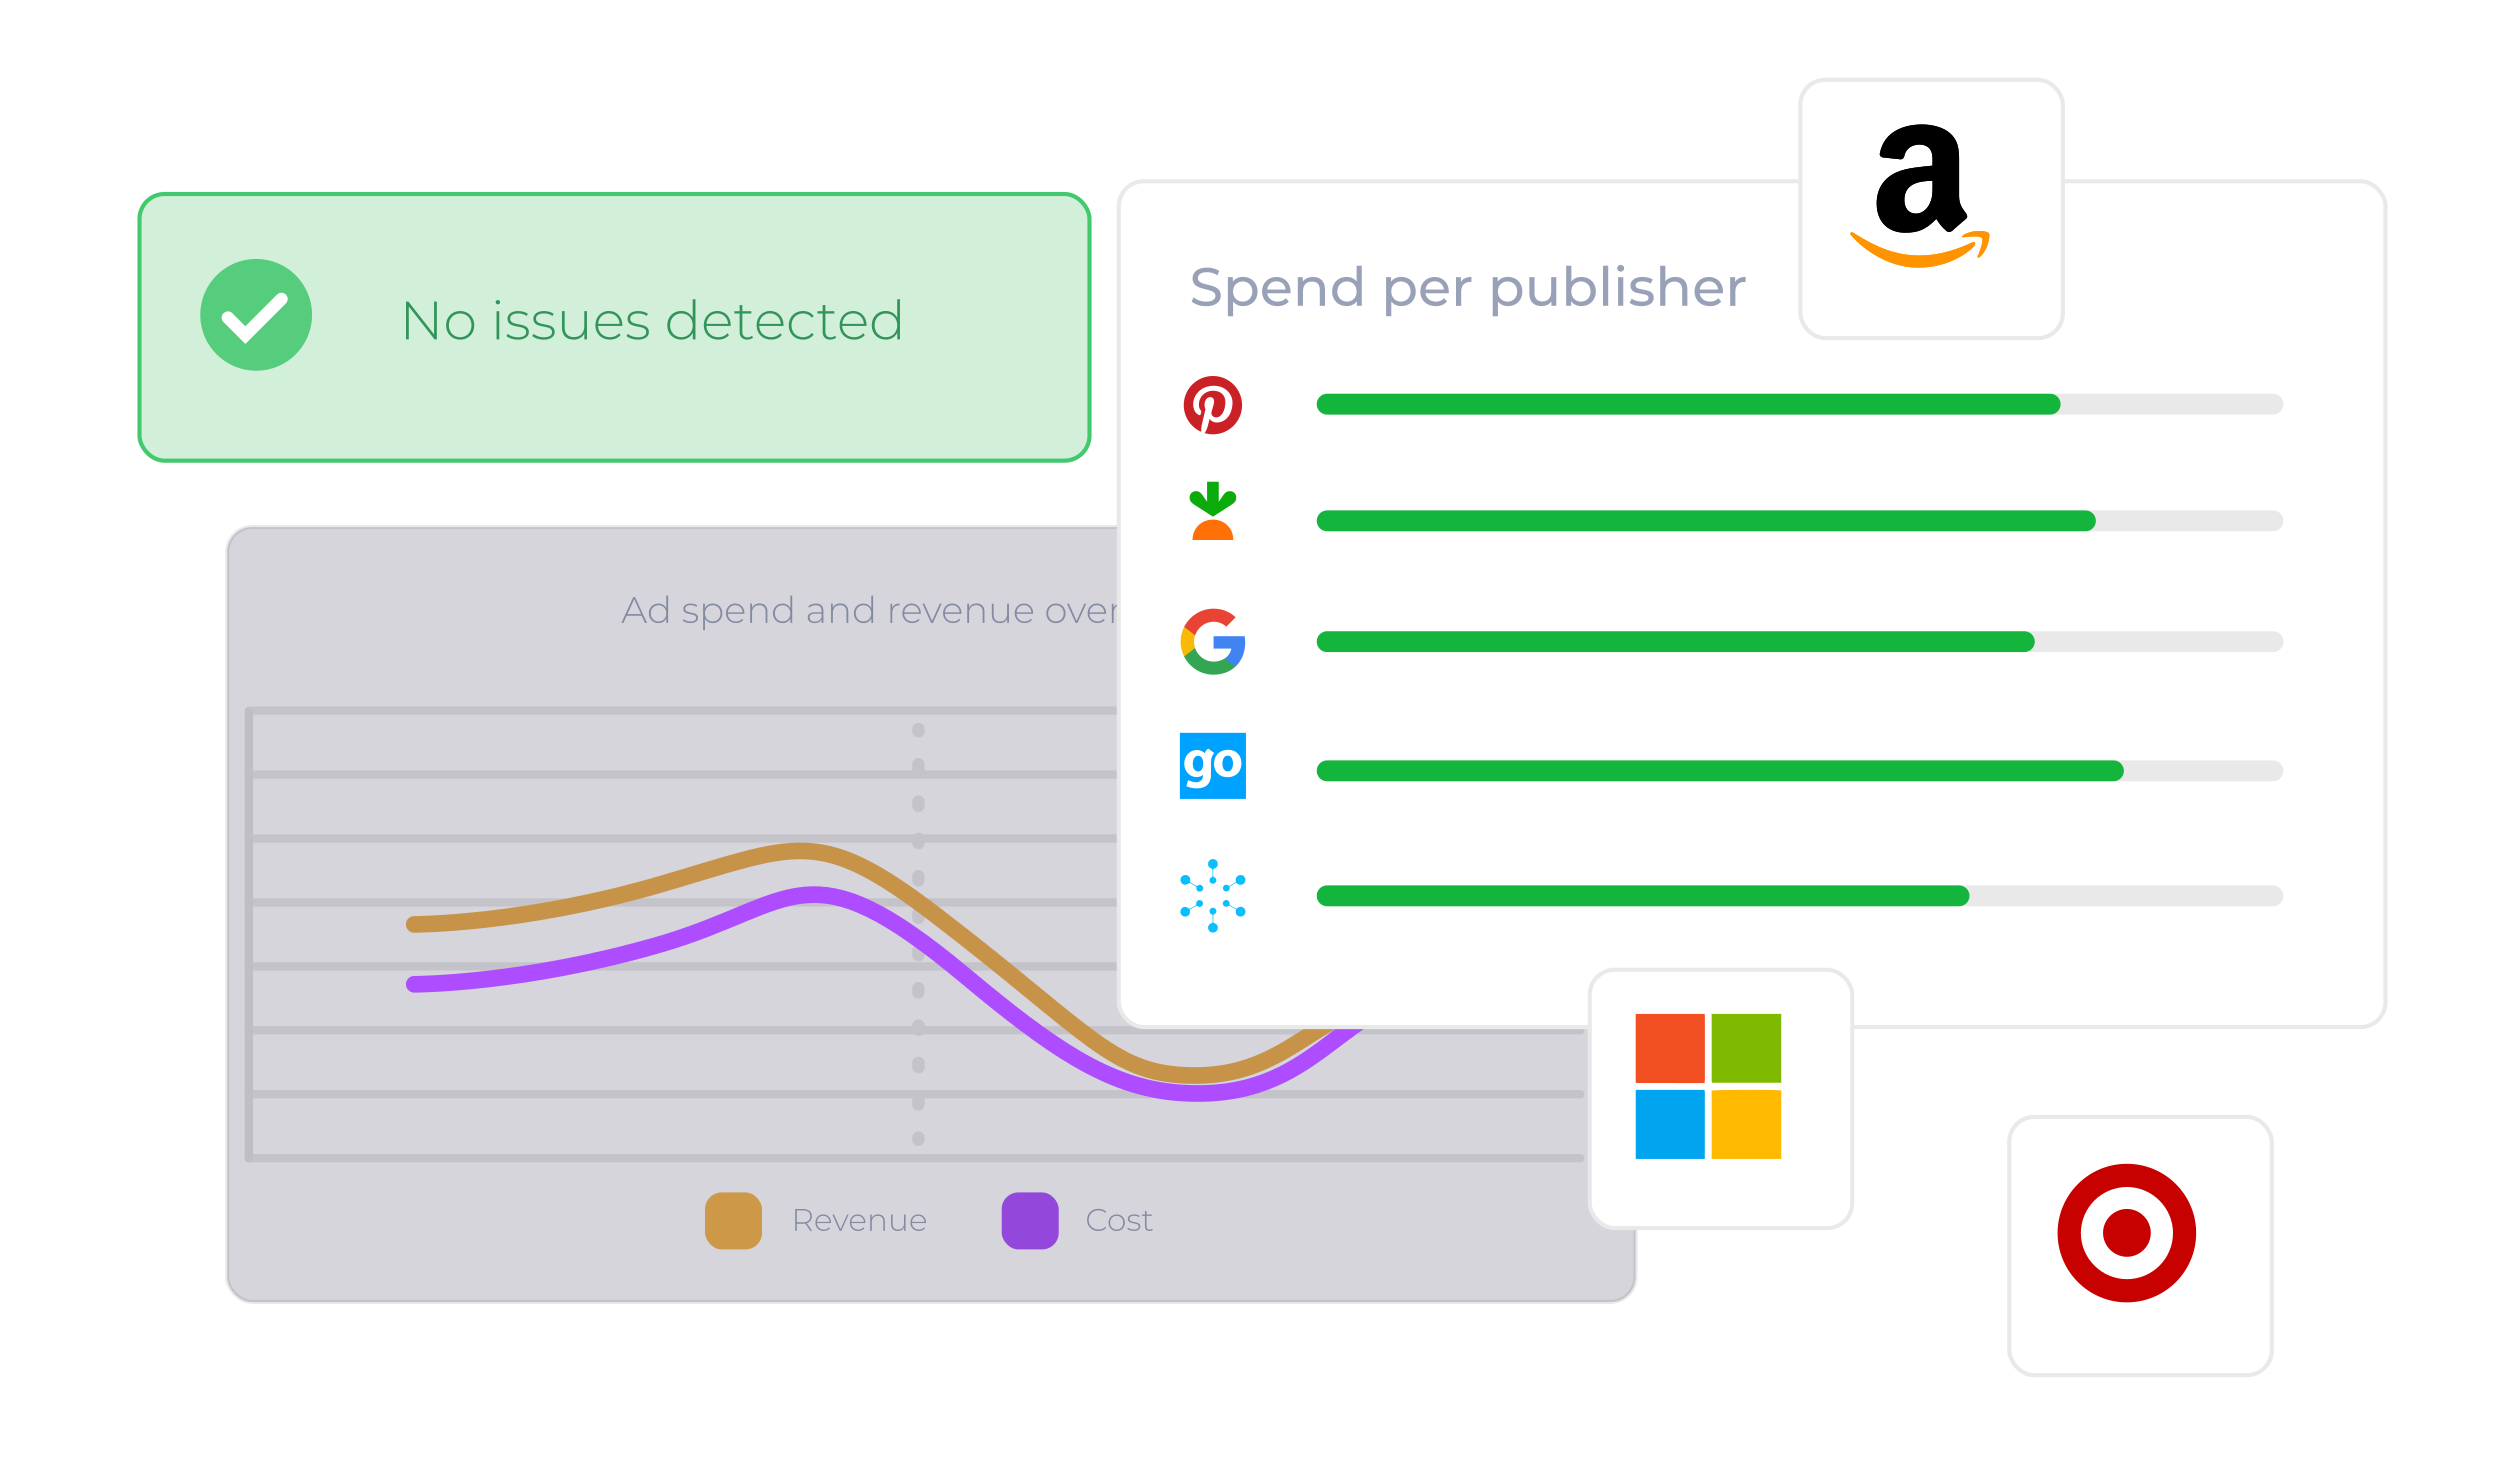 <?xml version="1.0" encoding="UTF-8"?> <svg xmlns="http://www.w3.org/2000/svg" xmlns:xlink="http://www.w3.org/1999/xlink" id="Layer_1" width="600" height="350" viewBox="0 0 600 350"><defs><style>.cls-1{fill:#ca2127;}.cls-1,.cls-2,.cls-3,.cls-4,.cls-5,.cls-6,.cls-7,.cls-8,.cls-9,.cls-10,.cls-11,.cls-12,.cls-13,.cls-14,.cls-15,.cls-16,.cls-17,.cls-18,.cls-19,.cls-20,.cls-21,.cls-22,.cls-23,.cls-24,.cls-25,.cls-26{stroke-width:0px;}.cls-1,.cls-25{fill-rule:evenodd;}.cls-27{stroke-dasharray:0 0 1 7.96;}.cls-27,.cls-28,.cls-29,.cls-3,.cls-30,.cls-31,.cls-32,.cls-33,.cls-34,.cls-35{fill:none;}.cls-27,.cls-28,.cls-29,.cls-30,.cls-31,.cls-32,.cls-33,.cls-34,.cls-35{stroke-linecap:round;}.cls-27,.cls-28,.cls-33{stroke-width:3px;}.cls-27,.cls-29,.cls-31,.cls-33{stroke-linejoin:round;}.cls-27,.cls-31,.cls-36,.cls-37,.cls-38,.cls-39,.cls-40,.cls-33,.cls-35{stroke:#e9e9e9;}.cls-2{fill:#ad4dff;}.cls-28{stroke:#fff;}.cls-28,.cls-30,.cls-32,.cls-36,.cls-37,.cls-38,.cls-39,.cls-40,.cls-41,.cls-34,.cls-35{stroke-miterlimit:10;}.cls-29{stroke:#e2e2e2;}.cls-29,.cls-31{stroke-width:2px;}.cls-4{fill:#0abffc;}.cls-5{fill:#f25022;}.cls-6{fill:#98a1b8;}.cls-30{stroke:#eead49;}.cls-30,.cls-34{stroke-width:4px;}.cls-7{fill:#f9ba05;}.cls-8{fill:#ffb900;}.cls-9{fill:#00a2ff;}.cls-10{fill:#7fba00;}.cls-11{fill:#00a4ef;}.cls-12{fill:#e84335;}.cls-13{fill:#34a653;}.cls-14{fill:#56cc7d;}.cls-15{fill:#4283f2;}.cls-16{fill:#0ac0fc;}.cls-32{stroke:#13b53d;}.cls-32,.cls-35{stroke-width:5px;}.cls-17{fill:#ff9400;}.cls-42{opacity:.2;}.cls-18{fill:#0aab0a;}.cls-19{fill:#c70000;}.cls-36{filter:url(#drop-shadow-5);}.cls-36,.cls-37,.cls-38,.cls-39,.cls-40,.cls-24{fill:#fff;}.cls-37{filter:url(#drop-shadow-4);}.cls-38{filter:url(#drop-shadow-7);}.cls-39{filter:url(#drop-shadow-1);}.cls-40{filter:url(#drop-shadow-6);}.cls-41{fill:#d1efd9;filter:url(#drop-shadow-3);stroke:#43c96d;}.cls-20{fill:#ff7009;}.cls-21{fill:#2c2f4b;filter:url(#drop-shadow-2);}.cls-22{fill:#319458;}.cls-23{fill:#06bffc;}.cls-34{stroke:#ad4dff;}.cls-25{fill:#000;}.cls-26{fill:#f5b449;}</style><filter id="drop-shadow-1" filterUnits="userSpaceOnUse"><feOffset dx="3" dy="3"></feOffset><feGaussianBlur result="blur" stdDeviation="3"></feGaussianBlur><feFlood flood-color="#000" flood-opacity=".1"></feFlood><feComposite in2="blur" operator="in"></feComposite><feComposite in="SourceGraphic"></feComposite></filter><filter id="drop-shadow-2" filterUnits="userSpaceOnUse"><feOffset dx="3" dy="3"></feOffset><feGaussianBlur result="blur-2" stdDeviation="3"></feGaussianBlur><feFlood flood-color="#000" flood-opacity=".1"></feFlood><feComposite in2="blur-2" operator="in"></feComposite><feComposite in="SourceGraphic"></feComposite></filter><filter id="drop-shadow-3" filterUnits="userSpaceOnUse"><feOffset dx="3" dy="3"></feOffset><feGaussianBlur result="blur-3" stdDeviation="3"></feGaussianBlur><feFlood flood-color="#000" flood-opacity=".1"></feFlood><feComposite in2="blur-3" operator="in"></feComposite><feComposite in="SourceGraphic"></feComposite></filter><filter id="drop-shadow-4" filterUnits="userSpaceOnUse"><feOffset dx="3" dy="3"></feOffset><feGaussianBlur result="blur-4" stdDeviation="3"></feGaussianBlur><feFlood flood-color="#000" flood-opacity=".1"></feFlood><feComposite in2="blur-4" operator="in"></feComposite><feComposite in="SourceGraphic"></feComposite></filter><filter id="drop-shadow-5" filterUnits="userSpaceOnUse"><feOffset dx="3" dy="3"></feOffset><feGaussianBlur result="blur-5" stdDeviation="3"></feGaussianBlur><feFlood flood-color="#000" flood-opacity=".1"></feFlood><feComposite in2="blur-5" operator="in"></feComposite><feComposite in="SourceGraphic"></feComposite></filter><filter id="drop-shadow-6" filterUnits="userSpaceOnUse"><feOffset dx="3" dy="3"></feOffset><feGaussianBlur result="blur-6" stdDeviation="3"></feGaussianBlur><feFlood flood-color="#000" flood-opacity=".1"></feFlood><feComposite in2="blur-6" operator="in"></feComposite><feComposite in="SourceGraphic"></feComposite></filter><filter id="drop-shadow-7" filterUnits="userSpaceOnUse"><feOffset dx="3" dy="3"></feOffset><feGaussianBlur result="blur-7" stdDeviation="3"></feGaussianBlur><feFlood flood-color="#000" flood-opacity=".1"></feFlood><feComposite in2="blur-7" operator="in"></feComposite><feComposite in="SourceGraphic"></feComposite></filter></defs><rect class="cls-39" x="51.52" y="123.5" width="338" height="185.94" rx="6" ry="6"></rect><rect class="cls-2" x="240.41" y="286.18" width="13.68" height="13.68" rx="4" ry="4"></rect><line class="cls-33" x1="220.42" y1="273.52" x2="220.42" y2="273.02"></line><line class="cls-27" x1="220.42" y1="265.06" x2="220.42" y2="179.47"></line><line class="cls-33" x1="220.42" y1="175.49" x2="220.42" y2="174.99"></line><path class="cls-6" d="M260.9,292.78c0-1.53,1.16-2.67,2.72-2.67.74,0,1.41.24,1.87.73l-.24.25c-.45-.44-1-.62-1.61-.62-1.34,0-2.36.99-2.36,2.31s1.01,2.31,2.36,2.31c.62,0,1.16-.19,1.61-.63l.24.25c-.46.49-1.13.74-1.87.74-1.56,0-2.72-1.13-2.72-2.67Z"></path><path class="cls-6" d="M266.05,293.45c0-1.16.83-1.99,1.96-1.99s1.96.83,1.96,1.99-.83,1.99-1.96,1.99-1.96-.83-1.96-1.99ZM269.58,293.45c0-.98-.68-1.65-1.58-1.65s-1.58.67-1.58,1.65.67,1.65,1.58,1.65,1.58-.67,1.58-1.65Z"></path><path class="cls-6" d="M270.55,294.93l.17-.3c.3.26.83.47,1.41.47.83,0,1.16-.29,1.16-.74,0-1.14-2.6-.3-2.6-1.84,0-.59.5-1.07,1.49-1.07.5,0,1.04.15,1.34.38l-.17.3c-.33-.24-.76-.35-1.18-.35-.77,0-1.1.31-1.1.74,0,1.18,2.6.35,2.6,1.84,0,.64-.55,1.07-1.55,1.07-.65,0-1.26-.22-1.57-.5Z"></path><path class="cls-6" d="M276.66,295.16c-.2.19-.51.28-.8.28-.69,0-1.07-.41-1.07-1.07v-2.56h-.72v-.32h.72v-.86h.38v.86h1.25v.32h-1.25v2.52c0,.5.25.78.73.78.23,0,.45-.08.61-.22l.16.26Z"></path><rect class="cls-26" x="169.21" y="286.18" width="13.68" height="13.68" rx="4" ry="4"></rect><path class="cls-6" d="M194.49,295.41l-1.25-1.76c-.17.02-.33.04-.51.04h-1.5v1.72h-.38v-5.25h1.88c1.32,0,2.12.66,2.12,1.77,0,.83-.45,1.41-1.23,1.64l1.31,1.84h-.44ZM192.73,293.35c1.13,0,1.73-.53,1.73-1.43s-.6-1.43-1.73-1.43h-1.5v2.85h1.5Z"></path><path class="cls-6" d="M199.44,293.54h-3.37c.04.93.72,1.56,1.66,1.56.5,0,.95-.18,1.25-.55l.22.25c-.35.42-.89.64-1.48.64-1.19,0-2.02-.83-2.02-1.99s.8-1.99,1.88-1.99,1.87.81,1.87,1.97c0,.03,0,.07,0,.11ZM196.08,293.25h3c-.05-.85-.67-1.46-1.5-1.46s-1.44.6-1.5,1.46Z"></path><path class="cls-6" d="M203.68,291.49l-1.77,3.92h-.38l-1.76-3.92h.4l1.56,3.51,1.58-3.51h.38Z"></path><path class="cls-6" d="M207.69,293.54h-3.37c.04.93.72,1.56,1.66,1.56.5,0,.95-.18,1.25-.55l.22.25c-.34.42-.89.64-1.48.64-1.19,0-2.02-.83-2.02-1.99s.8-1.99,1.88-1.99,1.87.81,1.87,1.97c0,.03,0,.07,0,.11ZM204.33,293.25h3c-.05-.85-.67-1.46-1.5-1.46s-1.44.6-1.5,1.46Z"></path><path class="cls-6" d="M212.37,293.12v2.29h-.38v-2.26c0-.89-.47-1.35-1.27-1.35-.92,0-1.49.59-1.49,1.52v2.09h-.38v-3.92h.36v.85c.26-.55.81-.88,1.55-.88.95,0,1.59.56,1.59,1.66Z"></path><path class="cls-6" d="M217.34,291.49v3.92h-.36v-.84c-.25.55-.79.87-1.48.87-1,0-1.64-.56-1.64-1.66v-2.29h.38v2.26c0,.89.47,1.35,1.29,1.35.89,0,1.43-.59,1.43-1.52v-2.09h.38Z"></path><path class="cls-6" d="M222.24,293.54h-3.37c.04.93.72,1.56,1.66,1.56.5,0,.95-.18,1.25-.55l.22.25c-.34.42-.89.64-1.48.64-1.19,0-2.02-.83-2.02-1.99s.8-1.99,1.88-1.99,1.87.81,1.87,1.97c0,.03,0,.07,0,.11ZM218.88,293.25h3c-.05-.85-.67-1.46-1.5-1.46s-1.44.6-1.5,1.46Z"></path><path class="cls-6" d="M154.01,147.77h-3.6l-.79,1.75h-.49l2.85-6.21h.45l2.85,6.21h-.49l-.8-1.75ZM153.84,147.38l-1.63-3.58-1.62,3.58h3.25Z"></path><path class="cls-6" d="M160.35,142.93v6.58h-.43v-1.09c-.36.72-1.06,1.13-1.9,1.13-1.3,0-2.29-.97-2.29-2.35s.98-2.35,2.29-2.35c.82,0,1.52.41,1.89,1.11v-3.02h.44ZM159.91,147.2c0-1.16-.8-1.95-1.86-1.95s-1.86.79-1.86,1.95.8,1.95,1.86,1.95,1.86-.79,1.86-1.95Z"></path><path class="cls-6" d="M163.83,148.95l.2-.35c.35.3.98.56,1.67.56.97,0,1.37-.35,1.37-.87,0-1.35-3.07-.35-3.07-2.17,0-.7.58-1.27,1.75-1.27.58,0,1.22.18,1.59.45l-.2.35c-.39-.28-.9-.42-1.39-.42-.9,0-1.3.37-1.3.87,0,1.39,3.07.41,3.07,2.17,0,.75-.65,1.27-1.83,1.27-.76,0-1.49-.26-1.85-.59Z"></path><path class="cls-6" d="M173.36,147.2c0,1.39-.98,2.35-2.29,2.35-.82,0-1.51-.4-1.88-1.09v2.77h-.44v-6.35h.42v1.09c.36-.71,1.06-1.13,1.9-1.13,1.3,0,2.29.97,2.29,2.35ZM172.92,147.2c0-1.16-.81-1.95-1.87-1.95s-1.86.79-1.86,1.95.8,1.95,1.86,1.95,1.87-.79,1.87-1.95Z"></path><path class="cls-6" d="M178.65,147.31h-3.98c.04,1.1.85,1.84,1.96,1.84.58,0,1.13-.21,1.48-.65l.26.29c-.41.5-1.05.75-1.75.75-1.4,0-2.38-.97-2.38-2.35s.95-2.35,2.22-2.35,2.21.96,2.21,2.33c0,.04,0,.08,0,.12ZM174.68,146.96h3.55c-.06-1-.79-1.72-1.77-1.72s-1.7.71-1.77,1.72Z"></path><path class="cls-6" d="M184.18,146.81v2.7h-.44v-2.67c0-1.05-.56-1.6-1.5-1.6-1.09,0-1.75.7-1.75,1.8v2.46h-.44v-4.63h.43v1c.31-.65.96-1.04,1.83-1.04,1.13,0,1.88.67,1.88,1.96Z"></path><path class="cls-6" d="M190.13,142.93v6.58h-.43v-1.09c-.36.72-1.06,1.13-1.9,1.13-1.3,0-2.29-.97-2.29-2.35s.98-2.35,2.29-2.35c.83,0,1.52.41,1.89,1.11v-3.02h.44ZM189.68,147.2c0-1.16-.8-1.95-1.86-1.95s-1.86.79-1.86,1.95.8,1.95,1.86,1.95,1.86-.79,1.86-1.95Z"></path><path class="cls-6" d="M197.62,146.58v2.93h-.43v-.82c-.29.53-.86.86-1.67.86-1.04,0-1.67-.53-1.67-1.32,0-.7.44-1.29,1.73-1.29h1.59v-.37c0-.86-.47-1.32-1.37-1.32-.64,0-1.21.24-1.6.58l-.22-.32c.46-.41,1.13-.66,1.85-.66,1.14,0,1.78.58,1.78,1.73ZM197.18,148.15v-.87h-1.58c-.96,0-1.29.4-1.29.93,0,.6.47.97,1.29.97s1.32-.37,1.59-1.04Z"></path><path class="cls-6" d="M203.59,146.81v2.7h-.44v-2.67c0-1.05-.56-1.6-1.5-1.6-1.09,0-1.76.7-1.76,1.8v2.46h-.44v-4.63h.42v1c.31-.65.96-1.04,1.83-1.04,1.13,0,1.88.67,1.88,1.96Z"></path><path class="cls-6" d="M209.55,142.93v6.58h-.43v-1.09c-.36.72-1.06,1.13-1.9,1.13-1.3,0-2.29-.97-2.29-2.35s.98-2.35,2.29-2.35c.83,0,1.52.41,1.89,1.11v-3.02h.44ZM209.1,147.2c0-1.16-.8-1.95-1.86-1.95s-1.86.79-1.86,1.95.8,1.95,1.86,1.95,1.86-.79,1.86-1.95Z"></path><path class="cls-6" d="M215.89,144.85v.43s-.07,0-.11,0c-1.03,0-1.64.68-1.64,1.83v2.41h-.44v-4.63h.43v1.01c.28-.67.9-1.05,1.76-1.05Z"></path><path class="cls-6" d="M220.98,147.31h-3.98c.04,1.1.85,1.84,1.96,1.84.58,0,1.13-.21,1.48-.65l.26.29c-.41.5-1.05.75-1.75.75-1.4,0-2.38-.97-2.38-2.35s.95-2.35,2.22-2.35,2.21.96,2.21,2.33c0,.04,0,.08,0,.12ZM217.01,146.96h3.55c-.06-1-.79-1.72-1.77-1.72s-1.7.71-1.77,1.72Z"></path><path class="cls-6" d="M226,144.88l-2.09,4.63h-.45l-2.08-4.63h.47l1.84,4.14,1.86-4.14h.45Z"></path><path class="cls-6" d="M230.74,147.31h-3.98c.04,1.1.85,1.84,1.96,1.84.58,0,1.13-.21,1.48-.65l.26.29c-.41.5-1.05.75-1.75.75-1.4,0-2.38-.97-2.38-2.35s.95-2.35,2.22-2.35,2.21.96,2.21,2.33c0,.04,0,.08,0,.12ZM226.77,146.96h3.55c-.06-1-.79-1.72-1.77-1.72s-1.7.71-1.77,1.72Z"></path><path class="cls-6" d="M236.27,146.81v2.7h-.44v-2.67c0-1.05-.56-1.6-1.5-1.6-1.09,0-1.75.7-1.75,1.8v2.46h-.44v-4.63h.43v1c.31-.65.96-1.04,1.83-1.04,1.13,0,1.88.67,1.88,1.96Z"></path><path class="cls-6" d="M242.15,144.88v4.63h-.43v-.99c-.3.65-.93,1.03-1.75,1.03-1.18,0-1.93-.67-1.93-1.96v-2.7h.44v2.67c0,1.05.56,1.6,1.53,1.6,1.05,0,1.69-.7,1.69-1.8v-2.46h.44Z"></path><path class="cls-6" d="M247.94,147.31h-3.98c.04,1.1.85,1.84,1.96,1.84.58,0,1.13-.21,1.48-.65l.26.29c-.41.5-1.05.75-1.75.75-1.4,0-2.38-.97-2.38-2.35s.95-2.35,2.22-2.35,2.21.96,2.21,2.33c0,.04,0,.08,0,.12ZM243.97,146.96h3.55c-.06-1-.79-1.72-1.77-1.72s-1.7.71-1.77,1.72Z"></path><path class="cls-6" d="M251.11,147.2c0-1.38.98-2.35,2.31-2.35s2.31.97,2.31,2.35-.98,2.35-2.31,2.35-2.31-.97-2.31-2.35ZM255.28,147.2c0-1.16-.8-1.95-1.86-1.95s-1.86.79-1.86,1.95.8,1.95,1.86,1.95,1.86-.79,1.86-1.95Z"></path><path class="cls-6" d="M260.69,144.88l-2.09,4.63h-.45l-2.08-4.63h.47l1.84,4.14,1.86-4.14h.45Z"></path><path class="cls-6" d="M265.44,147.31h-3.98c.04,1.1.85,1.84,1.96,1.84.58,0,1.13-.21,1.48-.65l.26.29c-.41.5-1.05.75-1.75.75-1.4,0-2.38-.97-2.38-2.35s.95-2.35,2.22-2.35,2.21.96,2.21,2.33c0,.04,0,.08,0,.12ZM261.47,146.96h3.55c-.06-1-.79-1.72-1.77-1.72s-1.7.71-1.77,1.72Z"></path><path class="cls-6" d="M269.02,144.85v.43s-.07,0-.11,0c-1.03,0-1.64.68-1.64,1.83v2.41h-.44v-4.63h.42v1.01c.28-.67.9-1.05,1.76-1.05Z"></path><path class="cls-6" d="M274.9,149.22c-.23.22-.6.33-.95.33-.82,0-1.26-.48-1.26-1.26v-3.02h-.85v-.38h.85v-1.01h.44v1.01h1.47v.38h-1.47v2.98c0,.59.29.92.86.92.27,0,.53-.09.72-.26l.19.31Z"></path><path class="cls-6" d="M275.99,143.4c0-.2.16-.36.36-.36s.36.16.36.35-.16.36-.36.36-.36-.16-.36-.35ZM276.13,144.88h.44v4.63h-.44v-4.63Z"></path><path class="cls-6" d="M286.05,146.81v2.7h-.44v-2.67c0-1.05-.54-1.6-1.45-1.6-1.05,0-1.69.7-1.69,1.8v2.46h-.44v-2.67c0-1.05-.54-1.6-1.45-1.6-1.05,0-1.69.7-1.69,1.8v2.46h-.44v-4.63h.43v.99c.3-.65.93-1.03,1.77-1.03s1.45.38,1.69,1.12c.3-.67.98-1.12,1.87-1.12,1.12,0,1.84.67,1.84,1.96Z"></path><path class="cls-6" d="M291.8,147.31h-3.98c.04,1.1.85,1.84,1.96,1.84.58,0,1.13-.21,1.48-.65l.26.29c-.41.5-1.05.75-1.75.75-1.4,0-2.38-.97-2.38-2.35s.95-2.35,2.22-2.35,2.21.96,2.21,2.33c0,.04,0,.08,0,.12ZM287.83,146.96h3.55c-.06-1-.79-1.72-1.77-1.72s-1.7.71-1.77,1.72Z"></path><line class="cls-31" x1="379.26" y1="277.97" x2="59.73" y2="277.97"></line><line class="cls-31" x1="379.26" y1="262.62" x2="59.73" y2="262.62"></line><line class="cls-31" x1="379.26" y1="247.27" x2="59.73" y2="247.27"></line><line class="cls-31" x1="379.26" y1="231.93" x2="59.73" y2="231.93"></line><line class="cls-31" x1="379.26" y1="216.58" x2="59.73" y2="216.58"></line><line class="cls-31" x1="379.26" y1="201.24" x2="59.73" y2="201.24"></line><line class="cls-31" x1="379.26" y1="185.89" x2="59.73" y2="185.89"></line><line class="cls-31" x1="379.26" y1="170.54" x2="59.73" y2="170.54"></line><line class="cls-29" x1="59.73" y1="277.97" x2="59.73" y2="170.84"></line><path class="cls-30" d="M99.42,221.86s26.07,0,58.97-9.58c32.9-9.58,37.87-14.37,66.42,7.53,37.6,28.83,42.21,38.32,62.08,38.32,26.07,0,31.04-21.89,60.21-19.84"></path><g class="cls-42"><rect class="cls-21" x="51.52" y="123.5" width="338" height="186" rx="6" ry="6"></rect></g><path class="cls-34" d="M99.42,236.23s26.07,0,58.97-9.58,34.94-24.46,73.25,7.53c20.49,17.11,34.14,26.68,50.9,28.05,34.67,2.83,38.49-23.95,64.56-23.95"></path><rect class="cls-41" x="30.48" y="43.56" width="228" height="64" rx="6" ry="6"></rect><path class="cls-22" d="M104.84,72.38v9.08h-.54l-6.19-7.89v7.89h-.66v-9.08h.56l6.17,7.89v-7.89h.66Z"></path><path class="cls-22" d="M107.06,78.08c0-2.01,1.44-3.44,3.38-3.44s3.38,1.43,3.38,3.44-1.44,3.44-3.38,3.44-3.38-1.43-3.38-3.44ZM113.16,78.08c0-1.7-1.17-2.85-2.72-2.85s-2.72,1.15-2.72,2.85,1.17,2.85,2.72,2.85,2.72-1.15,2.72-2.85Z"></path><path class="cls-22" d="M118.96,72.53c0-.29.23-.53.53-.53s.53.23.53.52-.23.53-.53.53-.53-.23-.53-.52ZM119.17,74.69h.65v6.77h-.65v-6.77Z"></path><path class="cls-22" d="M121.55,80.65l.3-.52c.52.44,1.44.82,2.44.82,1.43,0,2-.51,2-1.27,0-1.97-4.49-.52-4.49-3.18,0-1.02.86-1.85,2.57-1.85.86,0,1.79.26,2.32.66l-.3.52c-.57-.42-1.31-.61-2.04-.61-1.32,0-1.91.54-1.91,1.27,0,2.04,4.49.6,4.49,3.18,0,1.1-.95,1.85-2.67,1.85-1.12,0-2.18-.38-2.71-.87Z"></path><path class="cls-22" d="M127.75,80.65l.3-.52c.52.44,1.44.82,2.44.82,1.43,0,2-.51,2-1.27,0-1.97-4.49-.52-4.49-3.18,0-1.02.86-1.85,2.57-1.85.86,0,1.79.26,2.32.66l-.3.52c-.57-.42-1.31-.61-2.04-.61-1.32,0-1.91.54-1.91,1.27,0,2.04,4.49.6,4.49,3.18,0,1.1-.95,1.85-2.67,1.85-1.12,0-2.18-.38-2.71-.87Z"></path><path class="cls-22" d="M140.87,74.69v6.77h-.62v-1.45c-.44.95-1.36,1.5-2.55,1.5-1.73,0-2.83-.97-2.83-2.87v-3.96h.65v3.9c0,1.53.82,2.33,2.23,2.33,1.53,0,2.48-1.02,2.48-2.63v-3.61h.65Z"></path><path class="cls-22" d="M149.34,78.23h-5.82c.07,1.61,1.25,2.7,2.87,2.7.86,0,1.65-.31,2.17-.95l.38.43c-.6.73-1.53,1.1-2.56,1.1-2.05,0-3.49-1.43-3.49-3.44s1.39-3.44,3.24-3.44,3.23,1.4,3.23,3.41c0,.05-.01.12-.01.18ZM143.53,77.73h5.19c-.09-1.47-1.15-2.52-2.59-2.52s-2.49,1.04-2.59,2.52Z"></path><path class="cls-22" d="M150.36,80.65l.3-.52c.52.44,1.44.82,2.44.82,1.43,0,2-.51,2-1.27,0-1.97-4.49-.52-4.49-3.18,0-1.02.86-1.85,2.57-1.85.86,0,1.79.26,2.32.66l-.3.52c-.57-.42-1.31-.61-2.04-.61-1.32,0-1.91.54-1.91,1.27,0,2.04,4.49.6,4.49,3.18,0,1.1-.95,1.85-2.67,1.85-1.12,0-2.18-.38-2.71-.87Z"></path><path class="cls-22" d="M166.91,71.84v9.62h-.64v-1.6c-.53,1.05-1.56,1.65-2.78,1.65-1.91,0-3.35-1.41-3.35-3.44s1.44-3.44,3.35-3.44c1.21,0,2.22.6,2.76,1.62v-4.42h.65ZM166.26,78.08c0-1.7-1.17-2.85-2.72-2.85s-2.72,1.15-2.72,2.85,1.17,2.85,2.72,2.85,2.72-1.15,2.72-2.85Z"></path><path class="cls-22" d="M175.36,78.23h-5.82c.07,1.61,1.25,2.7,2.87,2.7.86,0,1.65-.31,2.17-.95l.38.43c-.6.73-1.53,1.1-2.56,1.1-2.05,0-3.49-1.43-3.49-3.44s1.39-3.44,3.24-3.44,3.23,1.4,3.23,3.41c0,.05-.01.12-.01.18ZM169.55,77.73h5.19c-.09-1.47-1.15-2.52-2.59-2.52s-2.49,1.04-2.59,2.52Z"></path><path class="cls-22" d="M180.74,81.03c-.34.32-.88.48-1.39.48-1.19,0-1.84-.7-1.84-1.84v-4.42h-1.25v-.56h1.25v-1.48h.65v1.48h2.15v.56h-2.15v4.36c0,.87.43,1.35,1.26,1.35.4,0,.78-.13,1.05-.38l.27.45Z"></path><path class="cls-22" d="M188.02,78.23h-5.82c.06,1.61,1.25,2.7,2.87,2.7.86,0,1.65-.31,2.17-.95l.38.43c-.6.73-1.53,1.1-2.55,1.1-2.05,0-3.49-1.43-3.49-3.44s1.39-3.44,3.24-3.44,3.23,1.4,3.23,3.41c0,.05-.01.12-.01.18ZM182.21,77.73h5.19c-.09-1.47-1.15-2.52-2.59-2.52s-2.49,1.04-2.59,2.52Z"></path><path class="cls-22" d="M189.3,78.08c0-2.02,1.44-3.44,3.42-3.44,1.08,0,2.01.42,2.57,1.25l-.48.35c-.49-.69-1.25-1.01-2.09-1.01-1.6,0-2.76,1.14-2.76,2.85s1.17,2.85,2.76,2.85c.84,0,1.59-.32,2.09-1.01l.48.35c-.56.82-1.49,1.25-2.57,1.25-1.98,0-3.42-1.43-3.42-3.44Z"></path><path class="cls-22" d="M200.67,81.03c-.34.32-.88.48-1.39.48-1.19,0-1.84-.7-1.84-1.84v-4.42h-1.25v-.56h1.25v-1.48h.65v1.48h2.15v.56h-2.15v4.36c0,.87.43,1.35,1.26,1.35.4,0,.78-.13,1.05-.38l.27.45Z"></path><path class="cls-22" d="M207.95,78.23h-5.82c.06,1.61,1.25,2.7,2.87,2.7.86,0,1.65-.31,2.17-.95l.38.43c-.6.73-1.53,1.1-2.55,1.1-2.05,0-3.49-1.43-3.49-3.44s1.39-3.44,3.24-3.44,3.23,1.4,3.23,3.41c0,.05-.01.12-.01.18ZM202.14,77.73h5.19c-.09-1.47-1.15-2.52-2.59-2.52s-2.49,1.04-2.59,2.52Z"></path><path class="cls-22" d="M215.99,71.84v9.62h-.64v-1.6c-.53,1.05-1.56,1.65-2.78,1.65-1.91,0-3.35-1.41-3.35-3.44s1.44-3.44,3.35-3.44c1.21,0,2.22.6,2.76,1.62v-4.42h.65ZM215.34,78.08c0-1.7-1.17-2.85-2.72-2.85s-2.72,1.15-2.72,2.85,1.17,2.85,2.72,2.85,2.72-1.15,2.72-2.85Z"></path><circle class="cls-14" cx="61.48" cy="75.56" r="13.42"></circle><polyline class="cls-28" points="54.7 76.23 58.89 80.43 67.55 71.76"></polyline><rect class="cls-37" x="265.52" y="40.5" width="304" height="203" rx="6" ry="6"></rect><path class="cls-6" d="M285.99,72.36l.48-1.01c.67.61,1.83,1.05,3,1.05,1.57,0,2.24-.61,2.24-1.4,0-2.22-5.5-.82-5.5-4.19,0-1.4,1.09-2.59,3.48-2.59,1.06,0,2.17.29,2.92.8l-.43,1.04c-.79-.51-1.69-.74-2.49-.74-1.54,0-2.2.65-2.2,1.44,0,2.22,5.5.83,5.5,4.16,0,1.39-1.12,2.58-3.51,2.58-1.39,0-2.75-.47-3.48-1.14Z"></path><path class="cls-6" d="M301.82,69.96c0,2.11-1.47,3.51-3.48,3.51-.97,0-1.83-.38-2.4-1.12v3.55h-1.25v-9.39h1.19v1.09c.56-.77,1.44-1.15,2.45-1.15,2.01,0,3.48,1.4,3.48,3.5ZM300.56,69.96c0-1.45-1-2.41-2.32-2.41s-2.31.96-2.31,2.41,1,2.43,2.31,2.43,2.32-.96,2.32-2.43Z"></path><path class="cls-6" d="M309.72,70.38h-5.58c.16,1.21,1.13,2.01,2.49,2.01.8,0,1.48-.27,1.98-.83l.69.8c-.62.73-1.57,1.12-2.71,1.12-2.22,0-3.7-1.47-3.7-3.51s1.47-3.5,3.45-3.5,3.4,1.43,3.4,3.54c0,.1-.01.26-.03.38ZM304.15,69.48h4.41c-.13-1.15-1-1.97-2.21-1.97s-2.08.8-2.21,1.97Z"></path><path class="cls-6" d="M318,69.44v3.96h-1.25v-3.81c0-1.35-.67-2.01-1.85-2.01-1.32,0-2.18.79-2.18,2.28v3.54h-1.25v-6.87h1.19v1.04c.51-.7,1.39-1.1,2.48-1.1,1.67,0,2.85.96,2.85,2.98Z"></path><path class="cls-6" d="M326.83,63.77v9.62h-1.19v-1.09c-.56.78-1.44,1.17-2.45,1.17-2.01,0-3.48-1.41-3.48-3.51s1.46-3.5,3.48-3.5c.97,0,1.83.36,2.4,1.1v-3.79h1.25ZM325.59,69.96c0-1.47-1-2.41-2.31-2.41s-2.32.95-2.32,2.41,1,2.43,2.32,2.43,2.31-.96,2.31-2.43Z"></path><path class="cls-6" d="M339.79,69.96c0,2.11-1.47,3.51-3.48,3.51-.97,0-1.83-.38-2.4-1.12v3.55h-1.25v-9.39h1.19v1.09c.56-.77,1.44-1.15,2.45-1.15,2.01,0,3.48,1.4,3.48,3.5ZM338.54,69.96c0-1.45-1-2.41-2.32-2.41s-2.31.96-2.31,2.41,1,2.43,2.31,2.43,2.32-.96,2.32-2.43Z"></path><path class="cls-6" d="M347.7,70.38h-5.58c.16,1.21,1.13,2.01,2.49,2.01.8,0,1.48-.27,1.98-.83l.69.8c-.62.73-1.57,1.12-2.71,1.12-2.22,0-3.7-1.47-3.7-3.51s1.46-3.5,3.45-3.5,3.4,1.43,3.4,3.54c0,.1-.01.26-.03.38ZM342.13,69.48h4.41c-.13-1.15-1-1.97-2.21-1.97s-2.08.8-2.2,1.97Z"></path><path class="cls-6" d="M353.15,66.46v1.21c-.1-.01-.2-.01-.29-.01-1.34,0-2.17.82-2.17,2.32v3.42h-1.25v-6.87h1.19v1.15c.44-.8,1.3-1.22,2.5-1.22Z"></path><path class="cls-6" d="M365.38,69.96c0,2.11-1.47,3.51-3.48,3.51-.97,0-1.83-.38-2.4-1.12v3.55h-1.25v-9.39h1.19v1.09c.56-.77,1.44-1.15,2.45-1.15,2.01,0,3.48,1.4,3.48,3.5ZM364.12,69.96c0-1.45-1-2.41-2.32-2.41s-2.31.96-2.31,2.41,1,2.43,2.31,2.43,2.32-.96,2.32-2.43Z"></path><path class="cls-6" d="M373.51,66.52v6.87h-1.18v-1.04c-.51.71-1.36,1.12-2.33,1.12-1.78,0-2.96-.97-2.96-3v-3.96h1.25v3.81c0,1.35.67,2.02,1.86,2.02,1.3,0,2.13-.8,2.13-2.28v-3.55h1.25Z"></path><path class="cls-6" d="M383,69.96c0,2.1-1.47,3.51-3.48,3.51-1.01,0-1.89-.39-2.45-1.17v1.09h-1.19v-9.62h1.25v3.79c.57-.74,1.43-1.1,2.4-1.1,2.01,0,3.48,1.4,3.48,3.5ZM381.74,69.96c0-1.47-1-2.41-2.32-2.41s-2.31.95-2.31,2.41,1,2.43,2.31,2.43,2.32-.96,2.32-2.43Z"></path><path class="cls-6" d="M384.72,63.77h1.25v9.62h-1.25v-9.62Z"></path><path class="cls-6" d="M388.12,64.4c0-.45.36-.82.84-.82s.84.35.84.79c0,.47-.35.83-.84.83s-.84-.35-.84-.8ZM388.34,66.52h1.25v6.87h-1.25v-6.87Z"></path><path class="cls-6" d="M391.09,72.67l.52-.99c.58.42,1.52.71,2.41.71,1.15,0,1.63-.35,1.63-.93,0-1.54-4.35-.21-4.35-2.94,0-1.23,1.1-2.06,2.87-2.06.9,0,1.91.23,2.5.62l-.53.99c-.62-.4-1.31-.54-1.98-.54-1.09,0-1.62.4-1.62.95,0,1.62,4.36.3,4.36,2.97,0,1.25-1.14,2.04-2.97,2.04-1.14,0-2.27-.35-2.84-.8Z"></path><path class="cls-6" d="M404.97,69.44v3.96h-1.25v-3.81c0-1.35-.67-2.01-1.85-2.01-1.32,0-2.18.79-2.18,2.28v3.54h-1.25v-9.62h1.25v3.72c.52-.66,1.38-1.04,2.43-1.04,1.67,0,2.85.96,2.85,2.98Z"></path><path class="cls-6" d="M413.51,70.38h-5.58c.16,1.21,1.13,2.01,2.49,2.01.8,0,1.48-.27,1.98-.83l.69.8c-.62.73-1.57,1.12-2.71,1.12-2.22,0-3.7-1.47-3.7-3.51s1.47-3.5,3.45-3.5,3.4,1.43,3.4,3.54c0,.1-.01.26-.03.38ZM407.93,69.48h4.41c-.13-1.15-1-1.97-2.21-1.97s-2.08.8-2.21,1.97Z"></path><path class="cls-6" d="M418.95,66.46v1.21c-.1-.01-.19-.01-.29-.01-1.34,0-2.17.82-2.17,2.32v3.42h-1.25v-6.87h1.19v1.15c.44-.8,1.3-1.22,2.5-1.22Z"></path><line class="cls-35" x1="318.52" y1="97" x2="545.52" y2="97"></line><line class="cls-32" x1="318.52" y1="97" x2="492.04" y2="97"></line><line class="cls-35" x1="318.52" y1="125" x2="545.52" y2="125"></line><line class="cls-32" x1="318.52" y1="125" x2="500.51" y2="125"></line><line class="cls-35" x1="318.52" y1="154" x2="545.52" y2="154"></line><line class="cls-32" x1="318.52" y1="154" x2="485.84" y2="154"></line><line class="cls-35" x1="318.52" y1="185" x2="545.52" y2="185"></line><line class="cls-32" x1="318.52" y1="185" x2="507.23" y2="185"></line><line class="cls-35" x1="318.52" y1="215" x2="545.52" y2="215"></line><line class="cls-32" x1="318.52" y1="215" x2="470.18" y2="215"></line><path class="cls-1" d="M284.1,97.23c0,2.78,1.64,5.3,4.19,6.41-.02-.49,0-1.08.12-1.61.14-.57.9-3.81.9-3.81,0,0-.22-.45-.22-1.11,0-1.04.6-1.81,1.35-1.81.64,0,.95.48.95,1.05,0,.64-.41,1.6-.62,2.48-.18.74.37,1.35,1.1,1.35,1.33,0,2.22-1.7,2.22-3.72,0-1.53-1.03-2.68-2.91-2.68-2.12,0-3.45,1.58-3.45,3.35,0,.61.18,1.04.46,1.37.13.15.15.21.1.39-.03.13-.11.44-.14.56-.05.18-.19.24-.35.18-.98-.4-1.43-1.47-1.43-2.67,0-1.99,1.68-4.37,5-4.37,2.67,0,4.43,1.94,4.43,4.01,0,2.75-1.53,4.8-3.78,4.8-.76,0-1.47-.41-1.71-.87,0,0-.41,1.61-.49,1.92-.15.54-.44,1.08-.7,1.5.63.19,1.3.29,1.98.29,3.87,0,7-3.13,7-7s-3.13-7-7-7-7,3.13-7,7Z"></path><path class="cls-20" d="M291.1,124.7c2.7,0,4.91,2.01,4.9,4.9h-9.8c0-2.89,2.2-4.9,4.9-4.9Z"></path><path class="cls-18" d="M295.14,117.87c-.62,0-1.06.27-1.47.86l-1.17,1.69v-4.81h-2.8v4.81l-1.17-1.69c-.41-.59-.85-.86-1.47-.86-.93,0-1.56.69-1.56,1.54,0,.73.34,1.2,1.06,1.67l4.54,2.92,4.54-2.92c.72-.47,1.07-.94,1.06-1.67,0-.85-.62-1.54-1.55-1.54Z"></path><rect class="cls-9" x="283.17" y="175.88" width="15.86" height="15.86"></rect><path class="cls-24" d="M285.15,187.21c.12.06.22.11.32.16.43.2.88.32,1.35.35.24.02.49.02.72-.04.64-.14,1.07-.59,1.16-1.24.02-.13.02-.26.02-.39,0-.02,0-.04-.02-.06-.04.02-.06.04-.09.06-.28.23-.62.36-.97.41-.46.06-.93.04-1.38-.12-.74-.26-1.27-.74-1.64-1.41-.32-.59-.43-1.23-.38-1.91.05-.69.26-1.32.69-1.87.44-.56,1.01-.96,1.72-1.1.82-.16,1.58,0,2.26.51.08.06.14.14.23.21.16-.46.43-.83.83-1.12.48.36.96.71,1.43,1.06,0,.04-.02.06-.03.08-.38.44-.59.95-.68,1.51-.04.22-.05.44-.05.66,0,1.01,0,2.01,0,3.02,0,.56-.11,1.11-.34,1.63s-.6.9-1.1,1.17c-.41.22-.86.34-1.32.39-.34.04-.67.05-1.01.03-.7-.04-1.37-.19-2.01-.47-.03-.02-.05-.03-.08-.04,0,0-.02-.02-.03-.03.13-.48.26-.96.39-1.46ZM288.79,183.23c0-.14,0-.31-.04-.48-.04-.29-.14-.58-.28-.83-.35-.58-1-.64-1.45-.39-.27.14-.44.39-.55.66-.26.69-.26,1.38-.04,2.08.08.23.2.44.38.6.31.29.81.37,1.18.19.28-.14.46-.37.58-.66.16-.36.22-.74.21-1.17Z"></path><path class="cls-24" d="M291.38,183.37c0-.67.11-1.24.38-1.77.35-.68.89-1.13,1.6-1.41.51-.19,1.05-.26,1.6-.23.64.04,1.23.21,1.74.58.57.41.93.97,1.11,1.65.21.8.18,1.59-.11,2.37-.28.77-.82,1.32-1.58,1.66-.55.25-1.13.34-1.73.3-.64-.04-1.25-.21-1.78-.6-.64-.46-1.01-1.1-1.17-1.86-.04-.24-.07-.51-.06-.69ZM295.92,183.25c0-.13,0-.25-.02-.38-.04-.33-.11-.64-.28-.93-.4-.72-1.23-.7-1.66-.33-.23.2-.36.45-.45.74-.14.48-.16.96-.09,1.45.05.32.15.63.36.9.34.44.91.57,1.38.32.27-.15.44-.39.55-.66.16-.36.21-.73.21-1.1Z"></path><path class="cls-16" d="M291.02,221.44c0-.53,0-1.04,0-1.55,0-.24-.02-.4-.3-.5-.35-.13-.49-.51-.41-.91.08-.34.36-.58.71-.62.34-.03.67.15.83.46.16.32.08.71-.18.95-.15.1-.3.2-.47.27v1.89c.85.29,1.19.76,1.06,1.47-.14.63-.77,1.03-1.41.89-.45-.1-.8-.45-.89-.9-.12-.68.22-1.15,1.06-1.45Z"></path><path class="cls-4" d="M292.27,207.36c0,.52-.28.94-.79,1.09-.27.08-.32.2-.31.45.02.3,0,.6,0,.89,0,.35-.07.68.41.85.32.11.41.58.29.92-.16.43-.64.64-1.06.48-.24-.09-.43-.29-.5-.54-.09-.38.04-.79.39-.92.31-.12.33-.31.31-.57-.01-.24-.01-.47,0-.71.03-.45.03-.79-.53-.99-.51-.18-.67-.86-.48-1.38.19-.54.75-.85,1.31-.74.57.09.97.58.95,1.16Z"></path><path class="cls-23" d="M296.64,218.26l-1.58-.91c-.28.1-.51.24-.75.27-.43.04-.8-.28-.84-.71,0-.03,0-.06,0-.09,0-.44.35-.81.79-.83.45-.02.87.35.83.82-.03.33.1.46.35.59.44.23.86.48,1.28.72.68-.58,1.24-.65,1.75-.23.51.4.59,1.14.18,1.65-.31.39-.84.54-1.31.37-.62-.21-.86-.73-.72-1.65Z"></path><path class="cls-23" d="M285.62,211.92c-.44.16-.77.37-1.12.4-.67.06-1.21-.53-1.18-1.19.03-.68.6-1.17,1.32-1.11.61.05,1.07.58,1.02,1.2,0,.04,0,.08-.01.11-.07.33.02.47.3.6.24.1.45.26.68.39.33.19.61.46,1.05.11.27-.22.71-.04.92.26.22.27.23.65.03.94-.2.32-.59.45-.95.33-.35-.13-.59-.39-.54-.76.05-.35-.12-.48-.37-.61-.42-.23-.84-.48-1.13-.65Z"></path><path class="cls-23" d="M295.1,212.82c.11.54-.06.92-.49,1.08-.36.14-.77,0-.98-.32-.21-.34-.15-.78.14-1.05.33-.3.75-.27,1.26.11l1.6-.93c-.02-.16-.05-.32-.06-.48-.04-.55.33-1.06.87-1.19.63-.16,1.27.22,1.43.85.12.45-.05.93-.41,1.22-.43.33-1.08.34-1.48-.04-.23-.22-.37-.18-.6-.04-.4.25-.82.48-1.22.71-.02.02-.03.04-.07.08Z"></path><path class="cls-23" d="M287.19,217.34l-1.63.94c.12.96-.09,1.44-.73,1.65-.54.18-1.13-.04-1.4-.54-.27-.5-.15-1.12.29-1.48.49-.4,1.07-.32,1.75.23.5-.29,1-.57,1.5-.87.07-.07.11-.16.11-.26-.02-.48.16-.83.54-.94.42-.16.89.05,1.05.47.13.33.02.71-.26.93-.31.27-.71.25-1.09-.03-.04-.03-.08-.06-.13-.1Z"></path><rect class="cls-36" x="479.23" y="265.05" width="63" height="62" rx="6" ry="6"></rect><rect class="cls-40" x="378.54" y="229.74" width="63" height="62" rx="6" ry="6"></rect><rect class="cls-38" x="429.09" y="16.15" width="63" height="62" rx="6" ry="6"></rect><path class="cls-17" d="M473.35,58.16c-14.19,6.75-23,1.1-28.64-2.33-.35-.22-.94.05-.43.64,1.88,2.28,8.03,7.77,16.07,7.77s12.82-4.39,13.42-5.15c.59-.76.17-1.18-.43-.93h0ZM477.33,55.96c-.38-.5-2.32-.59-3.54-.44-1.22.15-3.05.89-2.89,1.34.08.17.25.09,1.09.02.84-.08,3.2-.38,3.69.26.49.65-.75,3.72-.98,4.22-.22.5.08.62.5.29.41-.33,1.14-1.19,1.64-2.4.49-1.22.79-2.92.5-3.29h0Z"></path><path class="cls-25" d="M463.81,44.38c0,1.77.04,3.25-.85,4.82-.72,1.28-1.87,2.07-3.15,2.07-1.75,0-2.76-1.33-2.76-3.29,0-3.88,3.47-4.58,6.76-4.58v.99ZM468.39,55.46c-.3.27-.74.29-1.07.11-1.51-1.25-1.78-1.84-2.61-3.03-2.5,2.55-4.26,3.31-7.5,3.31-3.83,0-6.81-2.36-6.81-7.09,0-3.69,2-6.21,4.85-7.43,2.47-1.09,5.92-1.28,8.55-1.58v-.59c0-1.08.08-2.36-.55-3.29-.56-.84-1.62-1.18-2.55-1.18-1.73,0-3.28.89-3.66,2.73-.08.41-.38.81-.79.83l-4.41-.47c-.37-.08-.78-.38-.68-.95,1.02-5.35,5.85-6.96,10.17-6.96,2.21,0,5.11.59,6.85,2.27,2.21,2.07,2,4.82,2,7.82v7.09c0,2.13.88,3.06,1.71,4.22.29.41.36.9-.01,1.21-.93.77-2.58,2.21-3.49,3.02h-.01"></path><path class="cls-17" d="M473.35,58.16c-14.19,6.75-23,1.1-28.64-2.33-.35-.22-.94.05-.43.64,1.88,2.28,8.03,7.77,16.07,7.77s12.82-4.39,13.42-5.15c.59-.76.17-1.18-.43-.93h0ZM477.33,55.96c-.38-.5-2.32-.59-3.54-.44-1.22.15-3.05.89-2.89,1.34.08.17.25.09,1.09.02.84-.08,3.2-.38,3.69.26.49.65-.75,3.72-.98,4.22-.22.5.08.62.5.29.41-.33,1.14-1.19,1.64-2.4.49-1.22.79-2.92.5-3.29h0Z"></path><path class="cls-25" d="M463.81,44.38c0,1.77.04,3.25-.85,4.82-.72,1.28-1.87,2.07-3.15,2.07-1.75,0-2.76-1.33-2.76-3.29,0-3.88,3.47-4.58,6.76-4.58v.99ZM468.39,55.46c-.3.27-.74.29-1.07.11-1.51-1.25-1.78-1.84-2.61-3.03-2.5,2.55-4.26,3.31-7.5,3.31-3.83,0-6.81-2.36-6.81-7.09,0-3.69,2-6.21,4.85-7.43,2.47-1.09,5.92-1.28,8.55-1.58v-.59c0-1.08.08-2.36-.55-3.29-.56-.84-1.62-1.18-2.55-1.18-1.73,0-3.28.89-3.66,2.73-.08.41-.38.81-.79.83l-4.41-.47c-.37-.08-.78-.38-.68-.95,1.02-5.35,5.85-6.96,10.17-6.96,2.21,0,5.11.59,6.85,2.27,2.21,2.07,2,4.82,2,7.82v7.09c0,2.13.88,3.06,1.71,4.22.29.41.36.9-.01,1.21-.93.77-2.58,2.21-3.49,3.02h-.01"></path><path class="cls-19" d="M510.46,301.63c3.14,0,5.73-2.59,5.73-5.73s-2.59-5.75-5.73-5.75-5.73,2.59-5.73,5.73,2.61,5.75,5.73,5.75h0ZM510.46,307c6.14,0,11.06-4.98,11.06-11.06s-4.98-11.06-11.06-11.06-11.06,4.98-11.06,11.06c.02,6.08,5,11.06,11.06,11.06h0ZM493.82,295.94c0-9.19,7.44-16.63,16.63-16.63s16.63,7.44,16.63,16.63-7.44,16.63-16.63,16.63c-9.13.02-16.63-7.42-16.63-16.63h0Z"></path><path class="cls-15" d="M298.85,154.18c0-.52-.05-1.02-.13-1.5h-7.46v2.98h4.27c-.19.98-.75,1.8-1.58,2.36v1.98h2.55c1.49-1.38,2.35-3.41,2.35-5.82Z"></path><path class="cls-13" d="M291.26,161.92c2.14,0,3.93-.71,5.23-1.92l-2.55-1.98c-.71.48-1.62.77-2.69.77-2.07,0-3.81-1.39-4.44-3.27h-2.63v2.04c1.3,2.59,3.97,4.37,7.07,4.37Z"></path><path class="cls-7" d="M286.82,155.51c-.16-.48-.25-.98-.25-1.51s.09-1.04.25-1.51v-2.04h-2.63c-.54,1.07-.85,2.27-.85,3.55s.31,2.48.85,3.55l2.63-2.04Z"></path><path class="cls-12" d="M291.26,149.22c1.17,0,2.21.4,3.04,1.19l2.26-2.26c-1.37-1.28-3.15-2.07-5.29-2.07-3.09,0-5.77,1.78-7.07,4.37l2.63,2.04c.63-1.88,2.38-3.27,4.44-3.27Z"></path><rect class="cls-3" x="-262.13" y="88.36" width="271.35" height="113.23" transform="translate(-18.61 -14.33) rotate(-7)"></rect><path class="cls-10" d="M427.5,243.34v16.52h-16.62c-.03-.23-.08-.45-.08-.68v-15.86c5.57.01,11.13.01,16.7.01Z"></path><path class="cls-8" d="M410.8,278.14v-16.39c.52-.23,15.9-.27,16.7-.04v16.44c-5.57-.01-11.13-.01-16.7-.01Z"></path><path class="cls-5" d="M409.14,243.34c.01.38.03.76.03,1.15v14.51c0,.27-.03.54-.04.85-.2.04-.37.09-.52.09-5.35-.01-10.7-.03-16.04-.03v-16.57h16.57Z"></path><path class="cls-11" d="M392.57,261.57h16.5c.04.25.09.42.09.59,0,5.33,0,10.66-.01,15.99h-16.57c0-5.52,0-11.05,0-16.57Z"></path></svg> 